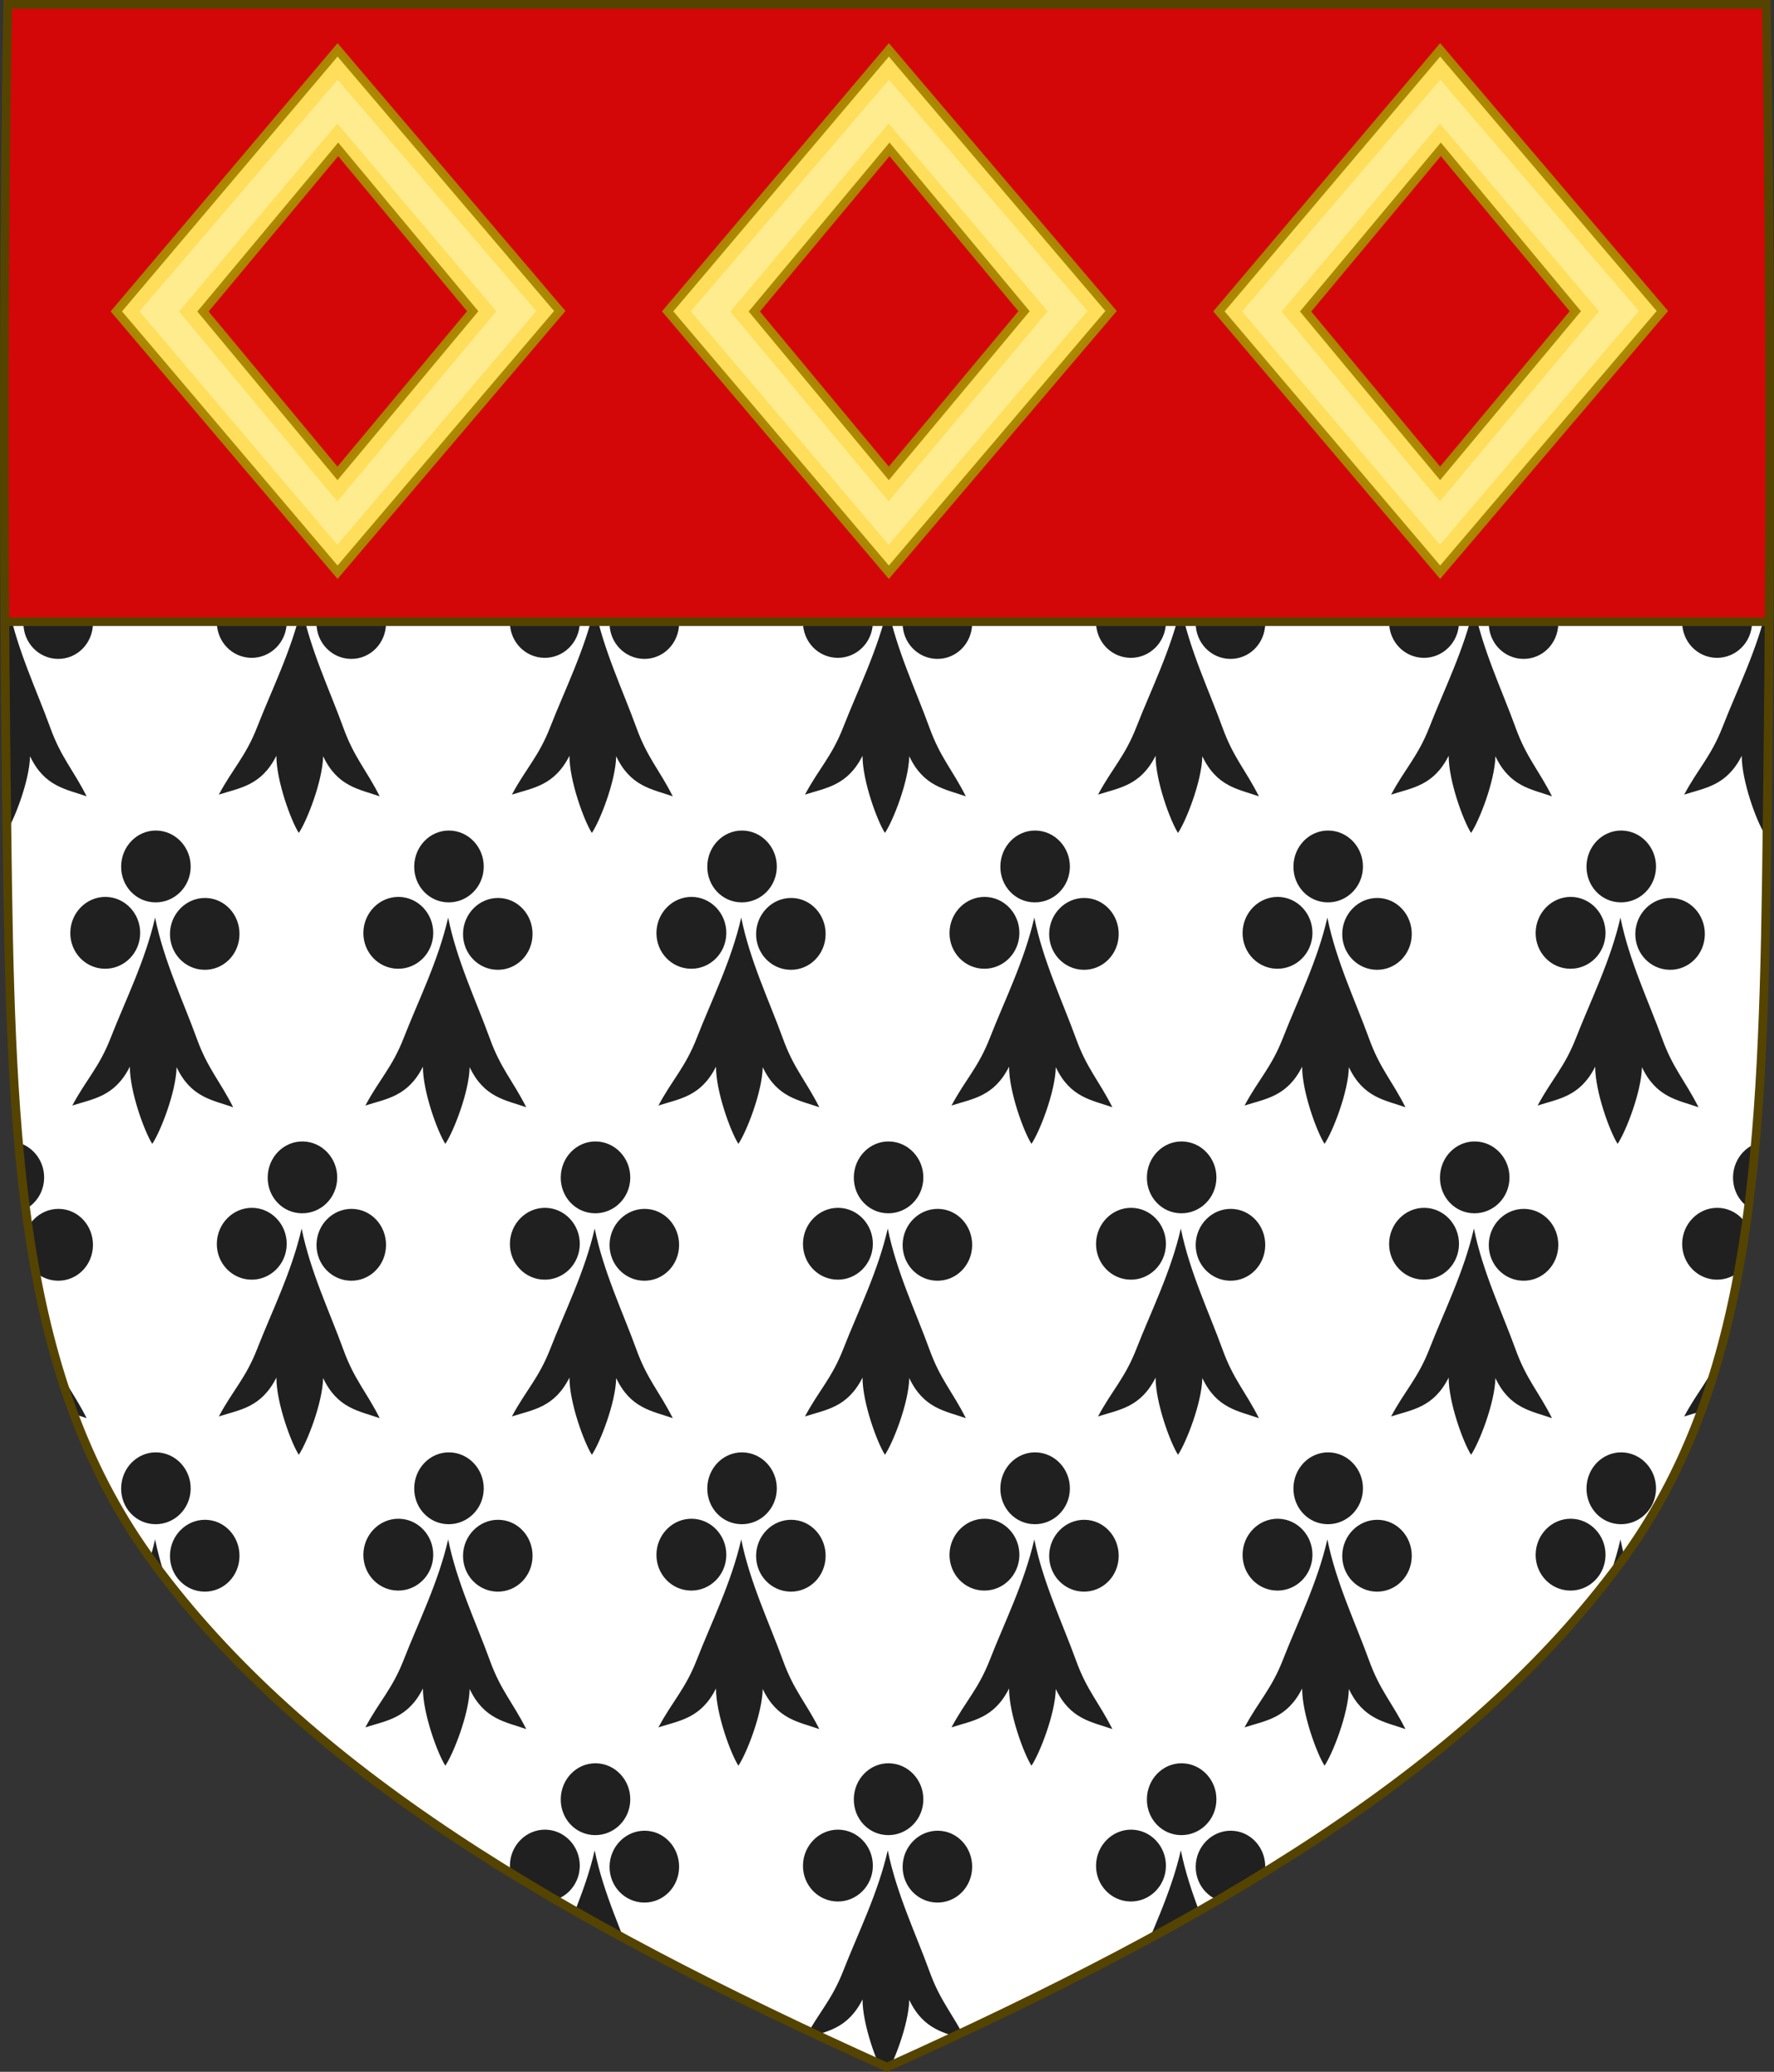 <?xml version="1.0" encoding="UTF-8" standalone="no"?>
<svg
   xmlns:dc="http://purl.org/dc/elements/1.1/"
   xmlns:cc="http://creativecommons.org/ns#"
   xmlns:rdf="http://www.w3.org/1999/02/22-rdf-syntax-ns#"
   xmlns:svg="http://www.w3.org/2000/svg"
   xmlns="http://www.w3.org/2000/svg"
   xmlns:xlink="http://www.w3.org/1999/xlink"
   xmlns:sodipodi="http://sodipodi.sourceforge.net/DTD/sodipodi-0.dtd"
   xmlns:inkscape="http://www.inkscape.org/namespaces/inkscape"
   id="svg3240"
   height="478.406"
   width="409.629"
   version="1.1"
   sodipodi:docname="Blason de la famille de Boisboissel.svg"
   inkscape:version="0.92.4 (5da689c313, 2019-01-14)">
  <rect width="100%" height="100%" fill="#333333" stroke="none"/>
  <sodipodi:namedview
     pagecolor="#ffffff"
     bordercolor="#666666"
     borderopacity="1"
     objecttolerance="10"
     gridtolerance="10"
     guidetolerance="10"
     inkscape:pageopacity="0"
     inkscape:pageshadow="2"
     inkscape:window-width="1920"
     inkscape:window-height="974"
     id="namedview58"
     showgrid="false"
     inkscape:pagecheckerboard="true"
     showguides="true"
     inkscape:guide-bbox="true"
     inkscape:zoom="1.0648034"
     inkscape:cx="136.2201"
     inkscape:cy="260.83358"
     inkscape:window-x="-11"
     inkscape:window-y="-11"
     inkscape:window-maximized="1"
     inkscape:current-layer="g6185">
    <sodipodi:guide
       position="204.79,-0.059"
       orientation="1,0"
       id="guide868"
       inkscape:locked="false" />
  </sodipodi:namedview>
  <defs
     id="defs3242">
    <clipPath
       clipPathUnits="userSpaceOnUse"
       id="clipPath12150">
      <use
         x="0"
         y="0"
         xlink:href="#path7014-6-7-28-3-7-9"
         id="use12152"
         transform="translate(625.687,225.089)"
         width="100%"
         height="100%" />
    </clipPath>
    <clipPath
       clipPathUnits="userSpaceOnUse"
       id="clipPath6200">
      <path
         inkscape:connector-curvature="0"
         sodipodi:nodetypes="csscsscc"
         d="m 1225.53,-900.836 c 1.076,67.808 1.012,135.625 0,203.431 -0.975,65.329 -4.234,116.31 -33.501,156.172 -35.255,48.019 -93.988,82.671 -169.54,116.716 -75.551,-34.045 -134.285,-68.698 -169.54,-116.716 -29.267,-39.863 -32.526,-90.843 -33.501,-156.172 -1.012,-67.806 -1.076,-135.623 0,-203.431 z"
         style="display:inline;fill:none;stroke:#554400;stroke-width:2;stroke-miterlimit:4;stroke-dasharray:none"
         id="path6202" />
    </clipPath>
  </defs>
  <g
     id="g7571">
    <path
       style="display:inline;fill:#ffffff;fill-opacity:1;stroke:none"
       id="path7014-6-7-28-3-7-9"
       d="m 1.769,1.005 c -1.076,67.808 -1.012,135.625 0,203.431 0.975,65.329 4.234,116.31 33.501,156.172 35.255,48.019 93.988,82.671 169.54,116.716 75.551,-34.045 134.285,-68.698 169.54,-116.716 29.267,-39.863 32.526,-90.843 33.501,-156.172 1.012,-67.806 1.076,-135.623 0,-203.431 z"
       inkscape:connector-curvature="0" />
    <g
       id="g12449"
       transform="translate(-625.687,-225.089)"
       clip-path="url(#clipPath12150)">
      <g
         transform="matrix(1.611,0,0,1.611,-228.172,-79.561)"
         id="g12220"
         style="stroke-width:0.847">
        <path
           d="m 678.266,320.631 c 1.255,6.215 4.037,11.983 5.987,17.368 1.548,4.273 3.276,5.992 5.203,9.814 -3.001,-1.05 -6.046,-1.394 -8.109,-5.745 -0.083,3.587 -2.323,9.271 -3.487,10.992 -1.12,-1.746 -3.218,-7.475 -3.211,-11.063 -2.171,4.306 -5.224,4.586 -8.251,5.572 2.022,-3.781 3.848,-5.461 5.502,-9.701 2.085,-5.342 4.955,-11.05 6.365,-17.237 z m -7.082,-2.967 c 2.759,0.029 4.978,2.376 4.943,5.227 -0.036,2.851 -2.312,5.1 -5.072,5.07 -2.759,-0.029 -4.979,-2.326 -4.943,-5.176 0.036,-2.851 2.313,-5.15 5.072,-5.121 z m 14.285,0.151 c 2.759,0.029 4.929,2.376 4.893,5.227 -0.036,2.851 -2.264,5.1 -5.022,5.071 -2.759,-0.029 -4.979,-2.326 -4.943,-5.177 0.036,-2.851 2.313,-5.15 5.072,-5.121 z m -7.047,-9.664 c 2.759,0.029 4.978,2.377 4.943,5.227 -0.035,2.851 -2.313,5.1 -5.071,5.07 -2.759,-0.029 -4.93,-2.325 -4.894,-5.176 0.035,-2.851 2.264,-5.151 5.023,-5.122 z"
           style="color:#000000;display:inline;overflow:visible;visibility:visible;fill:#202020;fill-opacity:1;stroke:none;stroke-width:0.434;marker:none;enable-background:accumulate"
           id="path8074"
           inkscape:connector-curvature="0" />
      </g>
      <use
         transform="translate(-169.179,-215.381)"
         id="use12251"
         x="0"
         y="0"
         width="409.649"
         height="478.319"
         xlink:href="#g12220"
         style="stroke-width:0.847" />
      <use
         transform="translate(-203.015,-143.587)"
         id="use12255"
         x="0"
         y="0"
         width="409.649"
         height="478.319"
         xlink:href="#g12220"
         style="stroke-width:0.847" />
      <use
         transform="translate(0,-143.587)"
         id="use12257"
         x="0"
         y="0"
         width="409.649"
         height="478.319"
         xlink:href="#g12220"
         style="stroke-width:0.847" />
      <use
         transform="translate(101.508,-215.381)"
         id="use12335"
         x="0"
         y="0"
         width="409.649"
         height="478.319"
         xlink:href="#g12220"
         style="stroke-width:0.847" />
      <use
         xlink:href="#g12220"
         height="478.319"
         width="409.649"
         y="0"
         x="0"
         id="use214"
         transform="translate(-33.836,-215.381)"
         style="stroke-width:0.847" />
      <use
         xlink:href="#g12220"
         height="478.319"
         width="409.649"
         y="0"
         x="0"
         id="use218"
         transform="translate(-135.344,-143.587)"
         style="stroke-width:0.847" />
      <use
         xlink:href="#g12220"
         height="478.319"
         width="409.649"
         y="0"
         x="0"
         id="use232"
         transform="translate(169.179,-215.381)"
         style="stroke-width:0.847" />
      <use
         xlink:href="#g12220"
         height="478.319"
         width="409.649"
         y="0"
         x="0"
         id="use234"
         transform="translate(135.344,-143.587)"
         style="stroke-width:0.847" />
      <use
         xlink:href="#g12220"
         height="478.319"
         width="409.649"
         y="0"
         x="0"
         id="use264"
         transform="translate(-101.508,-215.381)"
         style="stroke-width:0.847" />
      <use
         transform="translate(-67.672,-143.587)"
         id="use266"
         x="0"
         y="0"
         width="409.649"
         height="478.319"
         xlink:href="#g12220"
         style="stroke-width:0.847" />
      <use
         xlink:href="#g12220"
         height="478.319"
         width="409.649"
         y="0"
         x="0"
         id="use268"
         transform="translate(67.672,-143.587)"
         style="stroke-width:0.847" />
      <use
         transform="translate(33.836,-215.381)"
         id="use270"
         x="0"
         y="0"
         width="409.649"
         height="478.319"
         xlink:href="#g12220"
         style="stroke-width:0.847" />
      <use
         xlink:href="#g12220"
         height="478.319"
         width="409.649"
         y="0"
         x="0"
         id="use274"
         transform="translate(-169.179,-71.794)"
         style="stroke-width:0.847" />
      <use
         xlink:href="#g12220"
         height="478.319"
         width="409.649"
         y="0"
         x="0"
         id="use278"
         transform="translate(-203.015)"
         style="stroke-width:0.847" />
      <use
         xlink:href="#g12220"
         height="478.319"
         width="409.649"
         y="0"
         x="0"
         id="use282"
         transform="translate(101.508,-71.794)"
         style="stroke-width:0.847" />
      <use
         transform="translate(-33.836,-71.794)"
         id="use286"
         x="0"
         y="0"
         width="409.649"
         height="478.319"
         xlink:href="#g12220"
         style="stroke-width:0.847" />
      <use
         transform="translate(-135.344)"
         id="use288"
         x="0"
         y="0"
         width="409.649"
         height="478.319"
         xlink:href="#g12220"
         style="stroke-width:0.847" />
      <use
         transform="translate(169.179,-71.794)"
         id="use290"
         x="0"
         y="0"
         width="409.649"
         height="478.319"
         xlink:href="#g12220"
         style="stroke-width:0.847" />
      <use
         transform="translate(135.344)"
         id="use292"
         x="0"
         y="0"
         width="409.649"
         height="478.319"
         xlink:href="#g12220"
         style="stroke-width:0.847" />
      <use
         transform="translate(-101.508,-71.794)"
         id="use294"
         x="0"
         y="0"
         width="409.649"
         height="478.319"
         xlink:href="#g12220"
         style="stroke-width:0.847" />
      <use
         xlink:href="#g12220"
         height="478.319"
         width="409.649"
         y="0"
         x="0"
         id="use296"
         transform="translate(-67.672)"
         style="stroke-width:0.847" />
      <use
         transform="translate(67.672)"
         id="use298"
         x="0"
         y="0"
         width="409.649"
         height="478.319"
         xlink:href="#g12220"
         style="stroke-width:0.847" />
      <use
         xlink:href="#g12220"
         height="478.319"
         width="409.649"
         y="0"
         x="0"
         id="use300"
         transform="translate(33.836,-71.794)"
         style="stroke-width:0.847" />
      <use
         id="use302"
         xlink:href="#g12220"
         y="0"
         x="0"
         transform="translate(-236.851,-71.794)"
         width="100%"
         height="100%"
         style="stroke-width:0.847" />
      <use
         transform="translate(-169.179,71.794)"
         id="use304"
         x="0"
         y="0"
         width="409.649"
         height="478.319"
         xlink:href="#g12220"
         style="stroke-width:0.847" />
      <use
         transform="translate(-203.015,143.587)"
         id="use308"
         x="0"
         y="0"
         width="409.649"
         height="478.319"
         xlink:href="#g12220"
         style="stroke-width:0.847" />
      <use
         transform="translate(0,143.587)"
         id="use310"
         x="0"
         y="0"
         width="409.649"
         height="478.319"
         xlink:href="#g12220"
         style="stroke-width:0.847" />
      <use
         transform="translate(101.508,71.794)"
         id="use312"
         x="0"
         y="0"
         width="409.649"
         height="478.319"
         xlink:href="#g12220"
         style="stroke-width:0.847" />
      <use
         xlink:href="#g12220"
         height="478.319"
         width="409.649"
         y="0"
         x="0"
         id="use316"
         transform="translate(-33.836,71.794)"
         style="stroke-width:0.847" />
      <use
         xlink:href="#g12220"
         height="478.319"
         width="409.649"
         y="0"
         x="0"
         id="use318"
         transform="translate(-135.344,143.587)"
         style="stroke-width:0.847" />
      <use
         xlink:href="#g12220"
         height="478.319"
         width="409.649"
         y="0"
         x="0"
         id="use320"
         transform="translate(169.179,71.794)"
         style="stroke-width:0.847" />
      <use
         xlink:href="#g12220"
         height="478.319"
         width="409.649"
         y="0"
         x="0"
         id="use322"
         transform="translate(135.344,143.587)"
         style="stroke-width:0.847" />
      <use
         xlink:href="#g12220"
         height="478.319"
         width="409.649"
         y="0"
         x="0"
         id="use324"
         transform="translate(-101.508,71.794)"
         style="stroke-width:0.847" />
      <use
         transform="translate(-67.672,143.587)"
         id="use326"
         x="0"
         y="0"
         width="409.649"
         height="478.319"
         xlink:href="#g12220"
         style="stroke-width:0.847" />
      <use
         xlink:href="#g12220"
         height="478.319"
         width="409.649"
         y="0"
         x="0"
         id="use328"
         transform="translate(67.672,143.587)"
         style="stroke-width:0.847" />
      <use
         transform="translate(33.836,71.794)"
         id="use330"
         x="0"
         y="0"
         width="409.649"
         height="478.319"
         xlink:href="#g12220"
         style="stroke-width:0.847" />
      <use
         height="100%"
         width="100%"
         transform="translate(-236.851,71.794)"
         x="0"
         y="0"
         xlink:href="#g12220"
         id="use332"
         style="stroke-width:0.847" />
      <use
         xlink:href="#g12220"
         height="478.319"
         width="409.649"
         y="0"
         x="0"
         id="use334"
         transform="translate(-169.179,215.381)"
         style="stroke-width:0.847" />
      <use
         xlink:href="#g12220"
         height="478.319"
         width="409.649"
         y="0"
         x="0"
         id="use342"
         transform="translate(101.508,215.381)"
         style="stroke-width:0.847" />
      <use
         transform="translate(-33.836,215.381)"
         id="use346"
         x="0"
         y="0"
         width="409.649"
         height="478.319"
         xlink:href="#g12220"
         style="stroke-width:0.847" />
      <use
         transform="translate(166.247,219.648)"
         id="use350"
         x="0"
         y="0"
         width="409.649"
         height="478.319"
         xlink:href="#g12220"
         style="stroke-width:0.862" />
      <use
         transform="translate(-101.508,215.381)"
         id="use354"
         x="0"
         y="0"
         width="409.649"
         height="478.319"
         xlink:href="#g12220"
         style="stroke-width:0.847" />
      <use
         xlink:href="#g12220"
         height="478.319"
         width="409.649"
         y="0"
         x="0"
         id="use360"
         transform="translate(33.836,215.381)"
         style="stroke-width:0.847" />
      <use
         id="use362"
         xlink:href="#g12220"
         y="0"
         x="0"
         transform="translate(-232.746,219.648)"
         width="100%"
         height="100%"
         style="stroke-width:0.862" />
      <use
         height="100%"
         width="100%"
         transform="translate(-236.851,-215.381)"
         x="0"
         y="0"
         xlink:href="#g12220"
         id="use364"
         style="stroke-width:0.847" />
    </g>
    <g
       id="g2610"
       clip-path="url(#clipPath6200)"
       style="display:inline;fill:#ffffff;fill-opacity:1"
       transform="matrix(1,0,0,0.996,-817.685,897.873)">
      <g
         transform="matrix(0.904,0,0,0.892,1480.694,-665.162)"
         id="g6185"
         style="fill:#ffffff;fill-opacity:1">
        <path
           inkscape:connector-curvature="0"
           d="m -281.749,-103.341 c 0.145,-19.047 0.222,-28.094 0.226,-47.141 0.009,-38.094 -0.271,-76.189 -0.865,-114.281 h -448.398 c -0.594,38.092 -0.873,76.187 -0.865,114.281 0.005,19.047 0.081,28.094 0.226,47.141 z"
           id="path7014-6-7-28-1-9-2-88"
           style="display:inline;fill:#d30707;fill-opacity:1;stroke:none" />
        <path
           inkscape:connector-curvature="0"
           d="M -731.424,-103.341 H -281.749"
           id="path7014-6-7-28-1-9-2-88-2"
           style="display:inline;fill:#ffffff;fill-opacity:1;stroke:#554400;stroke-width:2.232;stroke-miterlimit:4;stroke-dasharray:none;stroke-opacity:1" />
        <g
           style="display:inline;stroke-width:0.945;stroke-miterlimit:4;stroke-dasharray:none"
           transform="matrix(2.347,0,0,2.38,-2668.986,1697.27)"
           id="g3396-8">
          <g
             transform="translate(192.388,-25.619)"
             id="g3382-7"
             style="stroke-width:0.945;stroke-miterlimit:4;stroke-dasharray:none">
            <path
               style="opacity:0.98;fill:#ffe25c;fill-opacity:1;fill-rule:nonzero;stroke:#aa8800;stroke-width:0.945;stroke-miterlimit:4;stroke-dasharray:none;stroke-opacity:1"
               d="m 729.048,-793.387 -24.076,28.555 24.075,28.486 24.183,-28.525 z m 0.07,10.862 14.64,17.678 -14.717,17.708 -14.64,-17.678 z"
               id="path3378-5"
               inkscape:connector-curvature="0"
               sodipodi:nodetypes="cccccccccc" />
            <path
               id="path3380-8"
               d="m 729.06,-790.126 -21.573,25.294 21.54,25.49 21.655,-25.53 z m -0.037,4.784 17.306,20.496 -17.308,20.759 -17.224,-20.73 z"
               style="opacity:0.98;fill:#ffec90;fill-opacity:1;fill-rule:nonzero;stroke:none;stroke-width:0.945;stroke-miterlimit:4;stroke-dasharray:none;stroke-opacity:1"
               inkscape:connector-curvature="0"
               sodipodi:nodetypes="cccccccccc" />
          </g>
          <g
             id="g3388-3"
             transform="translate(132.388,-25.619)"
             style="stroke-width:0.945;stroke-miterlimit:4;stroke-dasharray:none">
            <path
               sodipodi:nodetypes="cccccccccc"
               inkscape:connector-curvature="0"
               id="path3384-2"
               d="m 729.048,-793.387 -24.076,28.555 24.075,28.486 24.183,-28.525 z m 0.07,10.862 14.64,17.678 -14.717,17.708 -14.64,-17.678 z"
               style="opacity:0.98;fill:#ffe25c;fill-opacity:1;fill-rule:nonzero;stroke:#aa8800;stroke-width:0.945;stroke-miterlimit:4;stroke-dasharray:none;stroke-opacity:1" />
            <path
               sodipodi:nodetypes="cccccccccc"
               inkscape:connector-curvature="0"
               style="opacity:0.98;fill:#ffec90;fill-opacity:1;fill-rule:nonzero;stroke:none;stroke-width:0.945;stroke-miterlimit:4;stroke-dasharray:none;stroke-opacity:1"
               d="m 729.06,-790.126 -21.573,25.294 21.54,25.49 21.655,-25.53 z m -0.037,4.784 17.306,20.496 -17.308,20.759 -17.224,-20.73 z"
               id="path3386-8" />
          </g>
          <g
             id="g3394-8"
             transform="translate(252.387,-25.619)"
             style="stroke-width:0.945;stroke-miterlimit:4;stroke-dasharray:none">
            <path
               sodipodi:nodetypes="cccccccccc"
               inkscape:connector-curvature="0"
               id="path3390-4"
               d="m 729.048,-793.387 -24.076,28.555 24.075,28.486 24.183,-28.525 z m 0.07,10.862 14.64,17.678 -14.717,17.708 -14.64,-17.678 z"
               style="opacity:0.98;fill:#ffe25c;fill-opacity:1;fill-rule:nonzero;stroke:#aa8800;stroke-width:0.945;stroke-miterlimit:4;stroke-dasharray:none;stroke-opacity:1" />
            <path
               sodipodi:nodetypes="cccccccccc"
               inkscape:connector-curvature="0"
               style="opacity:0.98;fill:#ffec90;fill-opacity:1;fill-rule:nonzero;stroke:none;stroke-width:0.945;stroke-miterlimit:4;stroke-dasharray:none;stroke-opacity:1"
               d="m 729.06,-790.126 -21.573,25.294 21.54,25.49 21.655,-25.53 z m -0.037,4.784 17.306,20.496 -17.308,20.759 -17.224,-20.73 z"
               id="path3392-8" />
          </g>
        </g>
      </g>
    </g>
    <path
       style="display:inline;fill:none;stroke:#554400;stroke-width:2;stroke-miterlimit:4;stroke-dasharray:none"
       id="path12506"
       d="m 1.769,1.005 c -1.076,67.808 -1.012,135.625 0,203.431 0.975,65.329 4.234,116.31 33.501,156.172 35.255,48.019 93.988,82.671 169.54,116.716 75.551,-34.045 134.285,-68.698 169.54,-116.716 29.267,-39.863 32.526,-90.843 33.501,-156.172 1.012,-67.806 1.076,-135.623 0,-203.431 z"
       inkscape:connector-curvature="0" />
  </g>
</svg>
